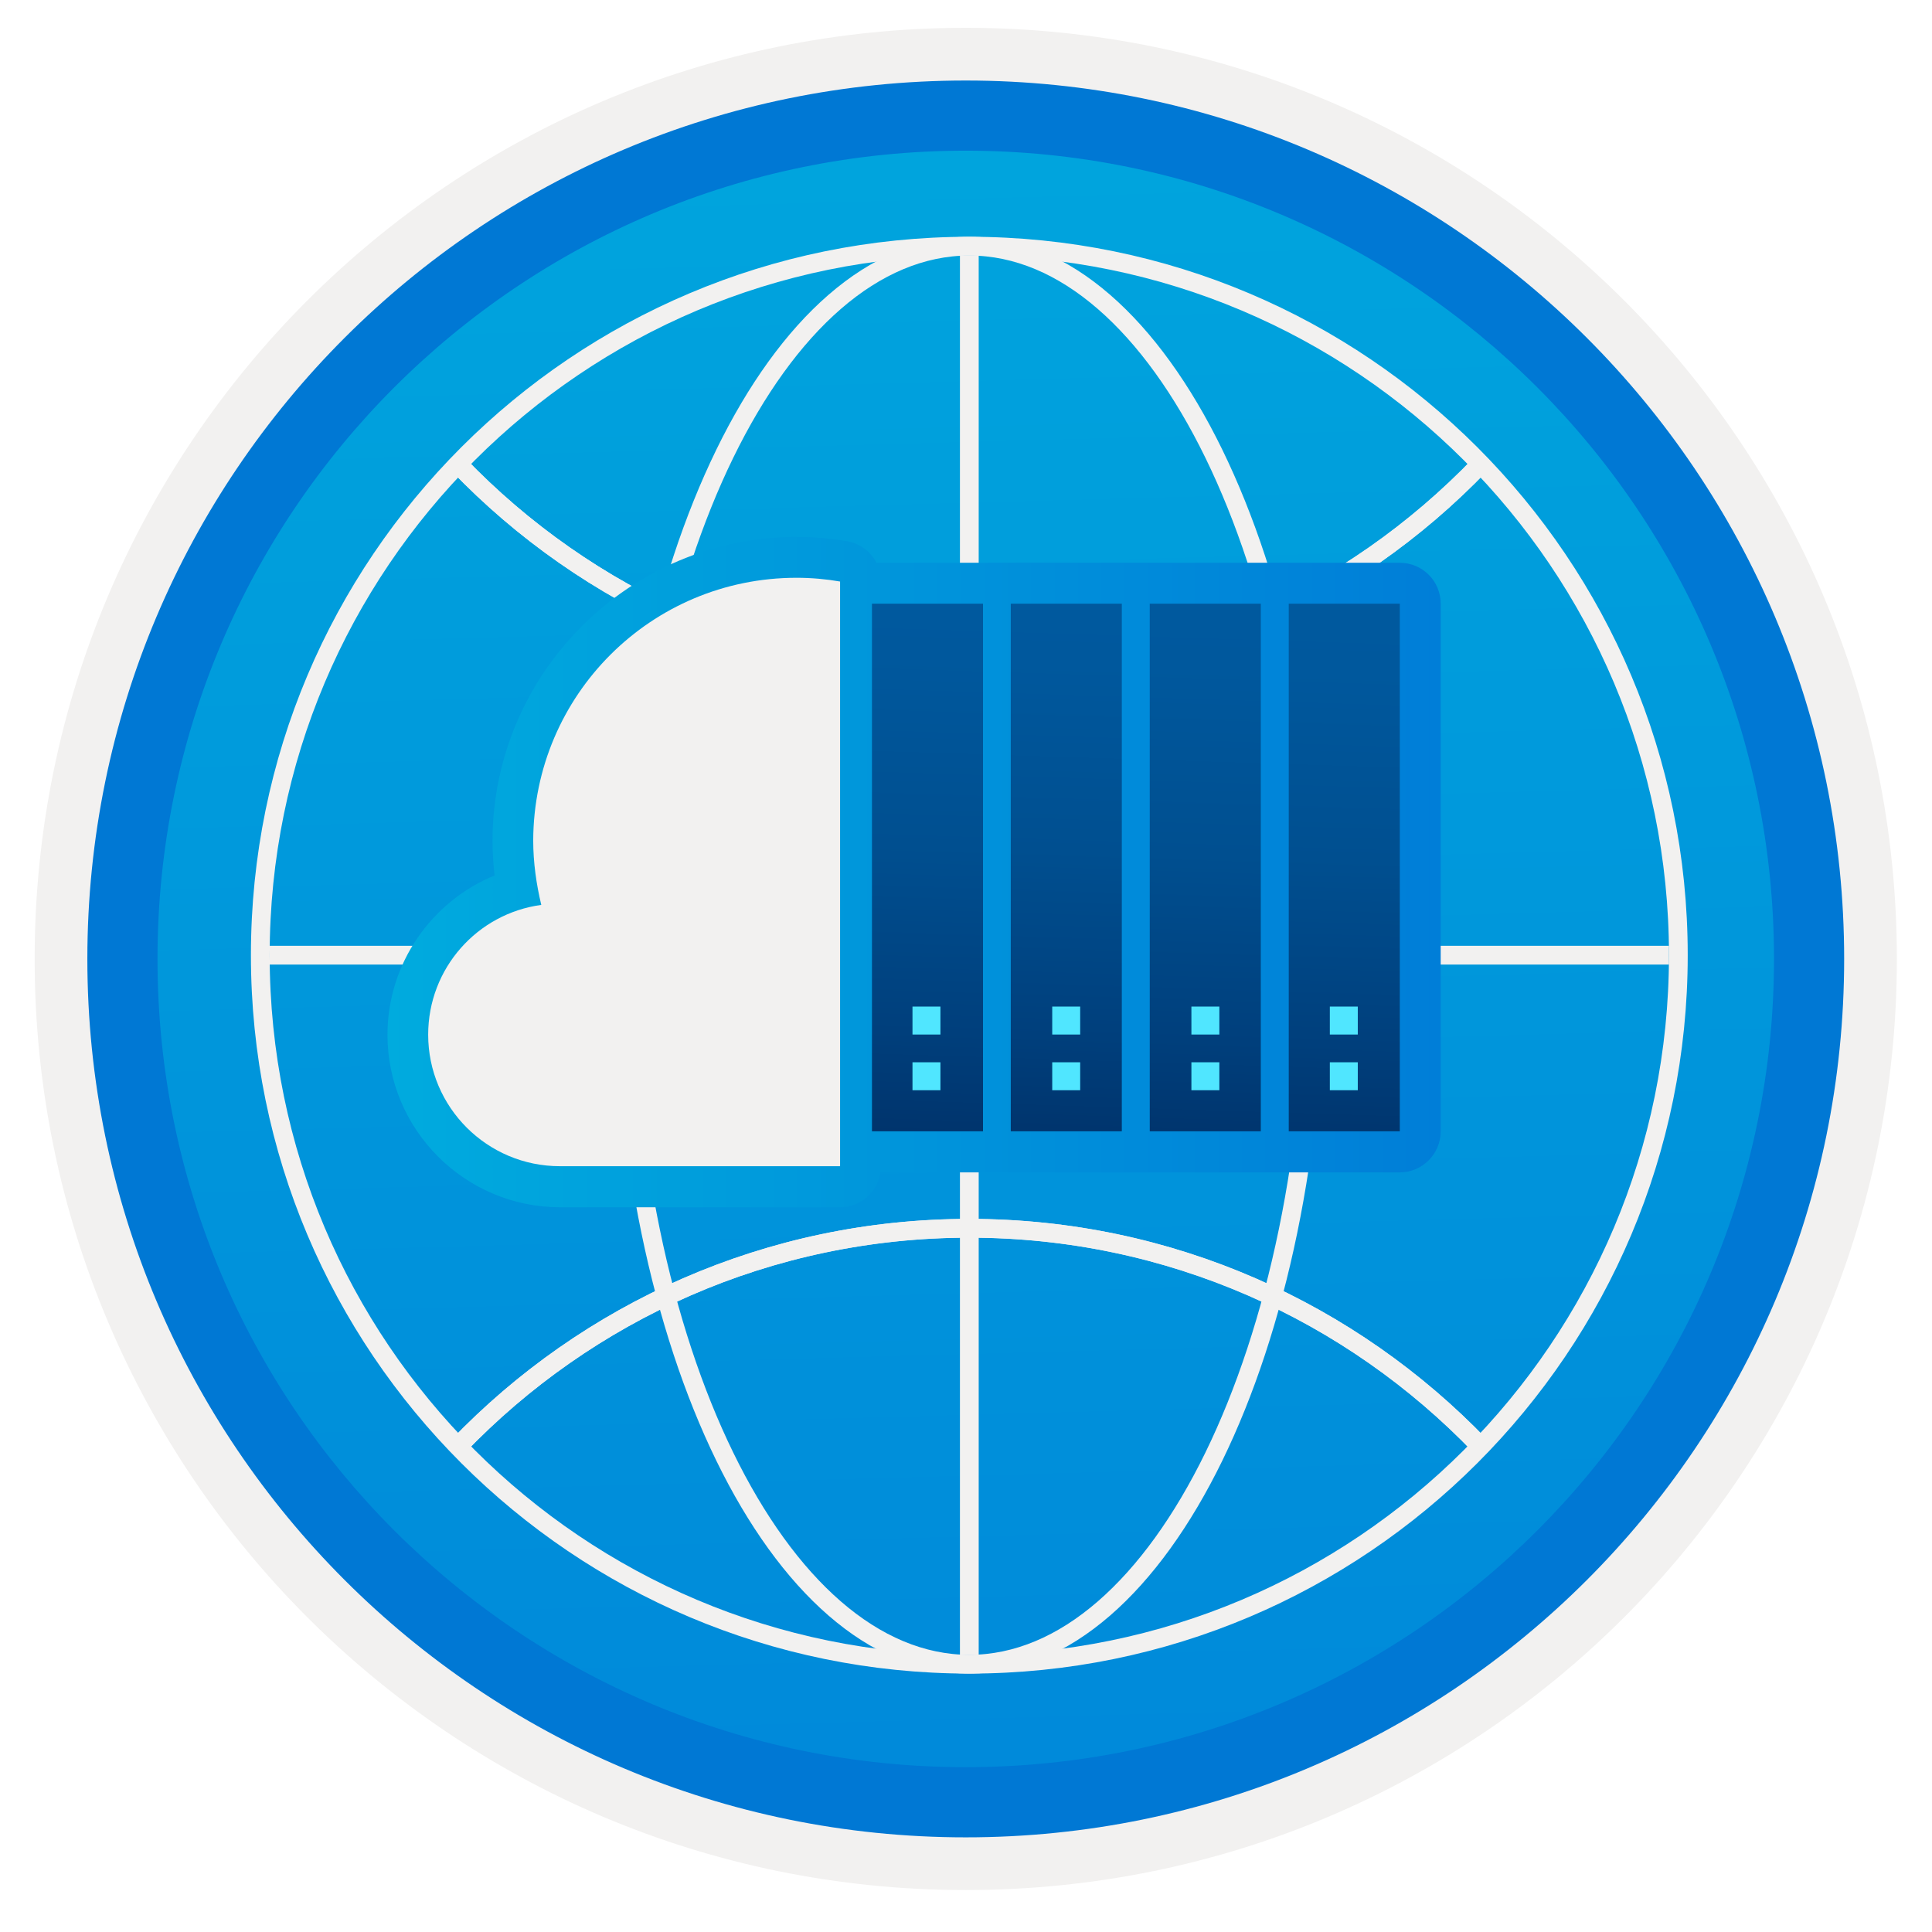 <svg width="103" height="103" viewBox="0 0 103 103" fill="none" xmlns="http://www.w3.org/2000/svg">
<path d="M51.487 97.933C25.637 97.933 4.677 76.983 4.677 51.123C4.677 25.263 25.637 4.313 51.487 4.313C77.337 4.313 98.297 25.273 98.297 51.123C98.297 76.973 77.337 97.933 51.487 97.933Z" fill="url(#paint0_linear)"/>
<path fill-rule="evenodd" clip-rule="evenodd" d="M97.387 51.123C97.387 76.473 76.837 97.023 51.487 97.023C26.137 97.023 5.587 76.473 5.587 51.123C5.587 25.773 26.137 5.223 51.487 5.223C76.837 5.223 97.387 25.773 97.387 51.123ZM51.487 1.483C78.907 1.483 101.127 23.703 101.127 51.123C101.127 78.543 78.897 100.763 51.487 100.763C24.067 100.763 1.847 78.533 1.847 51.123C1.847 23.703 24.067 1.483 51.487 1.483Z" fill="#F2F1F0"/>
<path fill-rule="evenodd" clip-rule="evenodd" d="M94.577 51.123C94.577 74.924 75.287 94.213 51.487 94.213C27.687 94.213 8.397 74.924 8.397 51.123C8.397 27.323 27.687 8.033 51.487 8.033C75.287 8.033 94.577 27.323 94.577 51.123ZM51.487 4.293C77.347 4.293 98.317 25.264 98.317 51.123C98.317 76.984 77.347 97.954 51.487 97.954C25.627 97.954 4.657 76.984 4.657 51.123C4.657 25.264 25.617 4.293 51.487 4.293Z" fill="#0078D4"/>
<path d="M51.677 88.723C72.553 88.723 89.477 71.8 89.477 50.923C89.477 30.047 72.553 13.123 51.677 13.123C30.8 13.123 13.877 30.047 13.877 50.923C13.877 71.8 30.8 88.723 51.677 88.723Z" stroke="#F2F1F0" stroke-miterlimit="10"/>
<path d="M51.677 88.723C61.861 88.723 70.117 71.8 70.117 50.923C70.117 30.047 61.861 13.123 51.677 13.123C41.493 13.123 33.237 30.047 33.237 50.923C33.237 71.8 41.493 88.723 51.677 88.723Z" stroke="#F2F1F0" stroke-miterlimit="10"/>
<path d="M14.377 50.923H88.977" stroke="#F2F1F0" stroke-miterlimit="10"/>
<path d="M51.677 13.623V88.223" stroke="#F2F1F0" stroke-miterlimit="10"/>
<path d="M78.927 24.753C72.047 31.913 62.387 36.373 51.677 36.373C40.967 36.373 31.307 31.913 24.427 24.753" stroke="#F2F1F0" stroke-miterlimit="10"/>
<path d="M24.427 24.753C31.307 31.913 40.967 36.373 51.677 36.373C62.387 36.373 72.047 31.913 78.927 24.753" stroke="#F2F1F0" stroke-miterlimit="10"/>
<path d="M24.427 77.103C31.307 69.943 40.967 65.483 51.677 65.483C62.387 65.483 72.047 69.943 78.927 77.103" stroke="#F2F1F0" stroke-miterlimit="10"/>
<path d="M78.927 77.103C72.047 69.943 62.387 65.483 51.677 65.483C40.967 65.483 31.307 69.943 24.427 77.103" stroke="#F2F1F0" stroke-miterlimit="10"/>
<path d="M74.627 30.003H46.727C46.417 29.413 45.857 28.973 45.157 28.853C44.247 28.703 43.347 28.623 42.477 28.623C33.567 28.623 26.287 35.883 26.257 44.793C26.257 45.413 26.297 46.033 26.367 46.673C22.997 48.053 20.657 51.383 20.657 55.163C20.657 60.233 24.787 64.363 29.867 64.363H44.787C45.887 64.363 46.777 63.553 46.937 62.503H74.617C75.827 62.503 76.807 61.523 76.807 60.313V32.183C76.807 30.973 75.827 30.003 74.627 30.003Z" fill="url(#paint1_linear)"/>
<path d="M42.467 30.803C34.717 30.803 28.457 37.053 28.427 44.803C28.427 45.993 28.597 47.154 28.857 48.243C25.447 48.703 22.827 51.623 22.827 55.163C22.827 59.033 25.977 62.173 29.847 62.173H44.787V31.003C44.037 30.873 43.257 30.803 42.467 30.803Z" fill="#F2F1F0"/>
<path d="M52.407 32.184H46.487V60.313H52.407V32.184Z" fill="url(#paint2_linear)"/>
<path d="M59.807 32.184H53.887V60.313H59.807V32.184Z" fill="url(#paint3_linear)"/>
<path d="M67.217 32.184H61.297V60.313H67.217V32.184Z" fill="url(#paint4_linear)"/>
<path d="M74.627 32.184H68.707V60.313H74.627V32.184Z" fill="url(#paint5_linear)"/>
<path d="M50.137 56.633H48.647V58.123H50.137V56.633Z" fill="#50E6FF"/>
<path d="M50.137 53.663H48.647V55.154H50.137V53.663Z" fill="#50E6FF"/>
<path d="M57.587 56.633H56.097V58.123H57.587V56.633Z" fill="#50E6FF"/>
<path d="M57.587 53.663H56.097V55.154H57.587V53.663Z" fill="#50E6FF"/>
<path d="M65.007 56.633H63.517V58.123H65.007V56.633Z" fill="#50E6FF"/>
<path d="M65.007 53.663H63.517V55.154H65.007V53.663Z" fill="#50E6FF"/>
<path d="M72.387 56.633H70.897V58.123H72.387V56.633Z" fill="#50E6FF"/>
<path d="M72.387 53.663H70.897V55.154H72.387V53.663Z" fill="#50E6FF"/>
<defs>
<linearGradient id="paint0_linear" x1="49.716" y1="-13.67" x2="53.699" y2="132.098" gradientUnits="userSpaceOnUse">
<stop stop-color="#00ABDE"/>
<stop offset="1" stop-color="#007ED8"/>
</linearGradient>
<linearGradient id="paint1_linear" x1="20.649" y1="46.489" x2="76.81" y2="46.489" gradientUnits="userSpaceOnUse">
<stop stop-color="#00ABDE"/>
<stop offset="1" stop-color="#007ED8"/>
</linearGradient>
<linearGradient id="paint2_linear" x1="50.097" y1="25.605" x2="48.929" y2="62.376" gradientUnits="userSpaceOnUse">
<stop stop-color="#005BA1"/>
<stop offset="0.26" stop-color="#00589D"/>
<stop offset="0.53" stop-color="#004F90"/>
<stop offset="0.8" stop-color="#003F7C"/>
<stop offset="1" stop-color="#003067"/>
</linearGradient>
<linearGradient id="paint3_linear" x1="57.496" y1="25.84" x2="56.329" y2="62.611" gradientUnits="userSpaceOnUse">
<stop stop-color="#005BA1"/>
<stop offset="0.26" stop-color="#00589D"/>
<stop offset="0.53" stop-color="#004F90"/>
<stop offset="0.8" stop-color="#003F7C"/>
<stop offset="1" stop-color="#003067"/>
</linearGradient>
<linearGradient id="paint4_linear" x1="64.896" y1="26.075" x2="63.729" y2="62.846" gradientUnits="userSpaceOnUse">
<stop stop-color="#005BA1"/>
<stop offset="0.26" stop-color="#00589D"/>
<stop offset="0.53" stop-color="#004F90"/>
<stop offset="0.8" stop-color="#003F7C"/>
<stop offset="1" stop-color="#003067"/>
</linearGradient>
<linearGradient id="paint5_linear" x1="72.296" y1="26.31" x2="71.129" y2="63.081" gradientUnits="userSpaceOnUse">
<stop stop-color="#005BA1"/>
<stop offset="0.26" stop-color="#00589D"/>
<stop offset="0.53" stop-color="#004F90"/>
<stop offset="0.8" stop-color="#003F7C"/>
<stop offset="1" stop-color="#003067"/>
</linearGradient>
</defs>
</svg>
